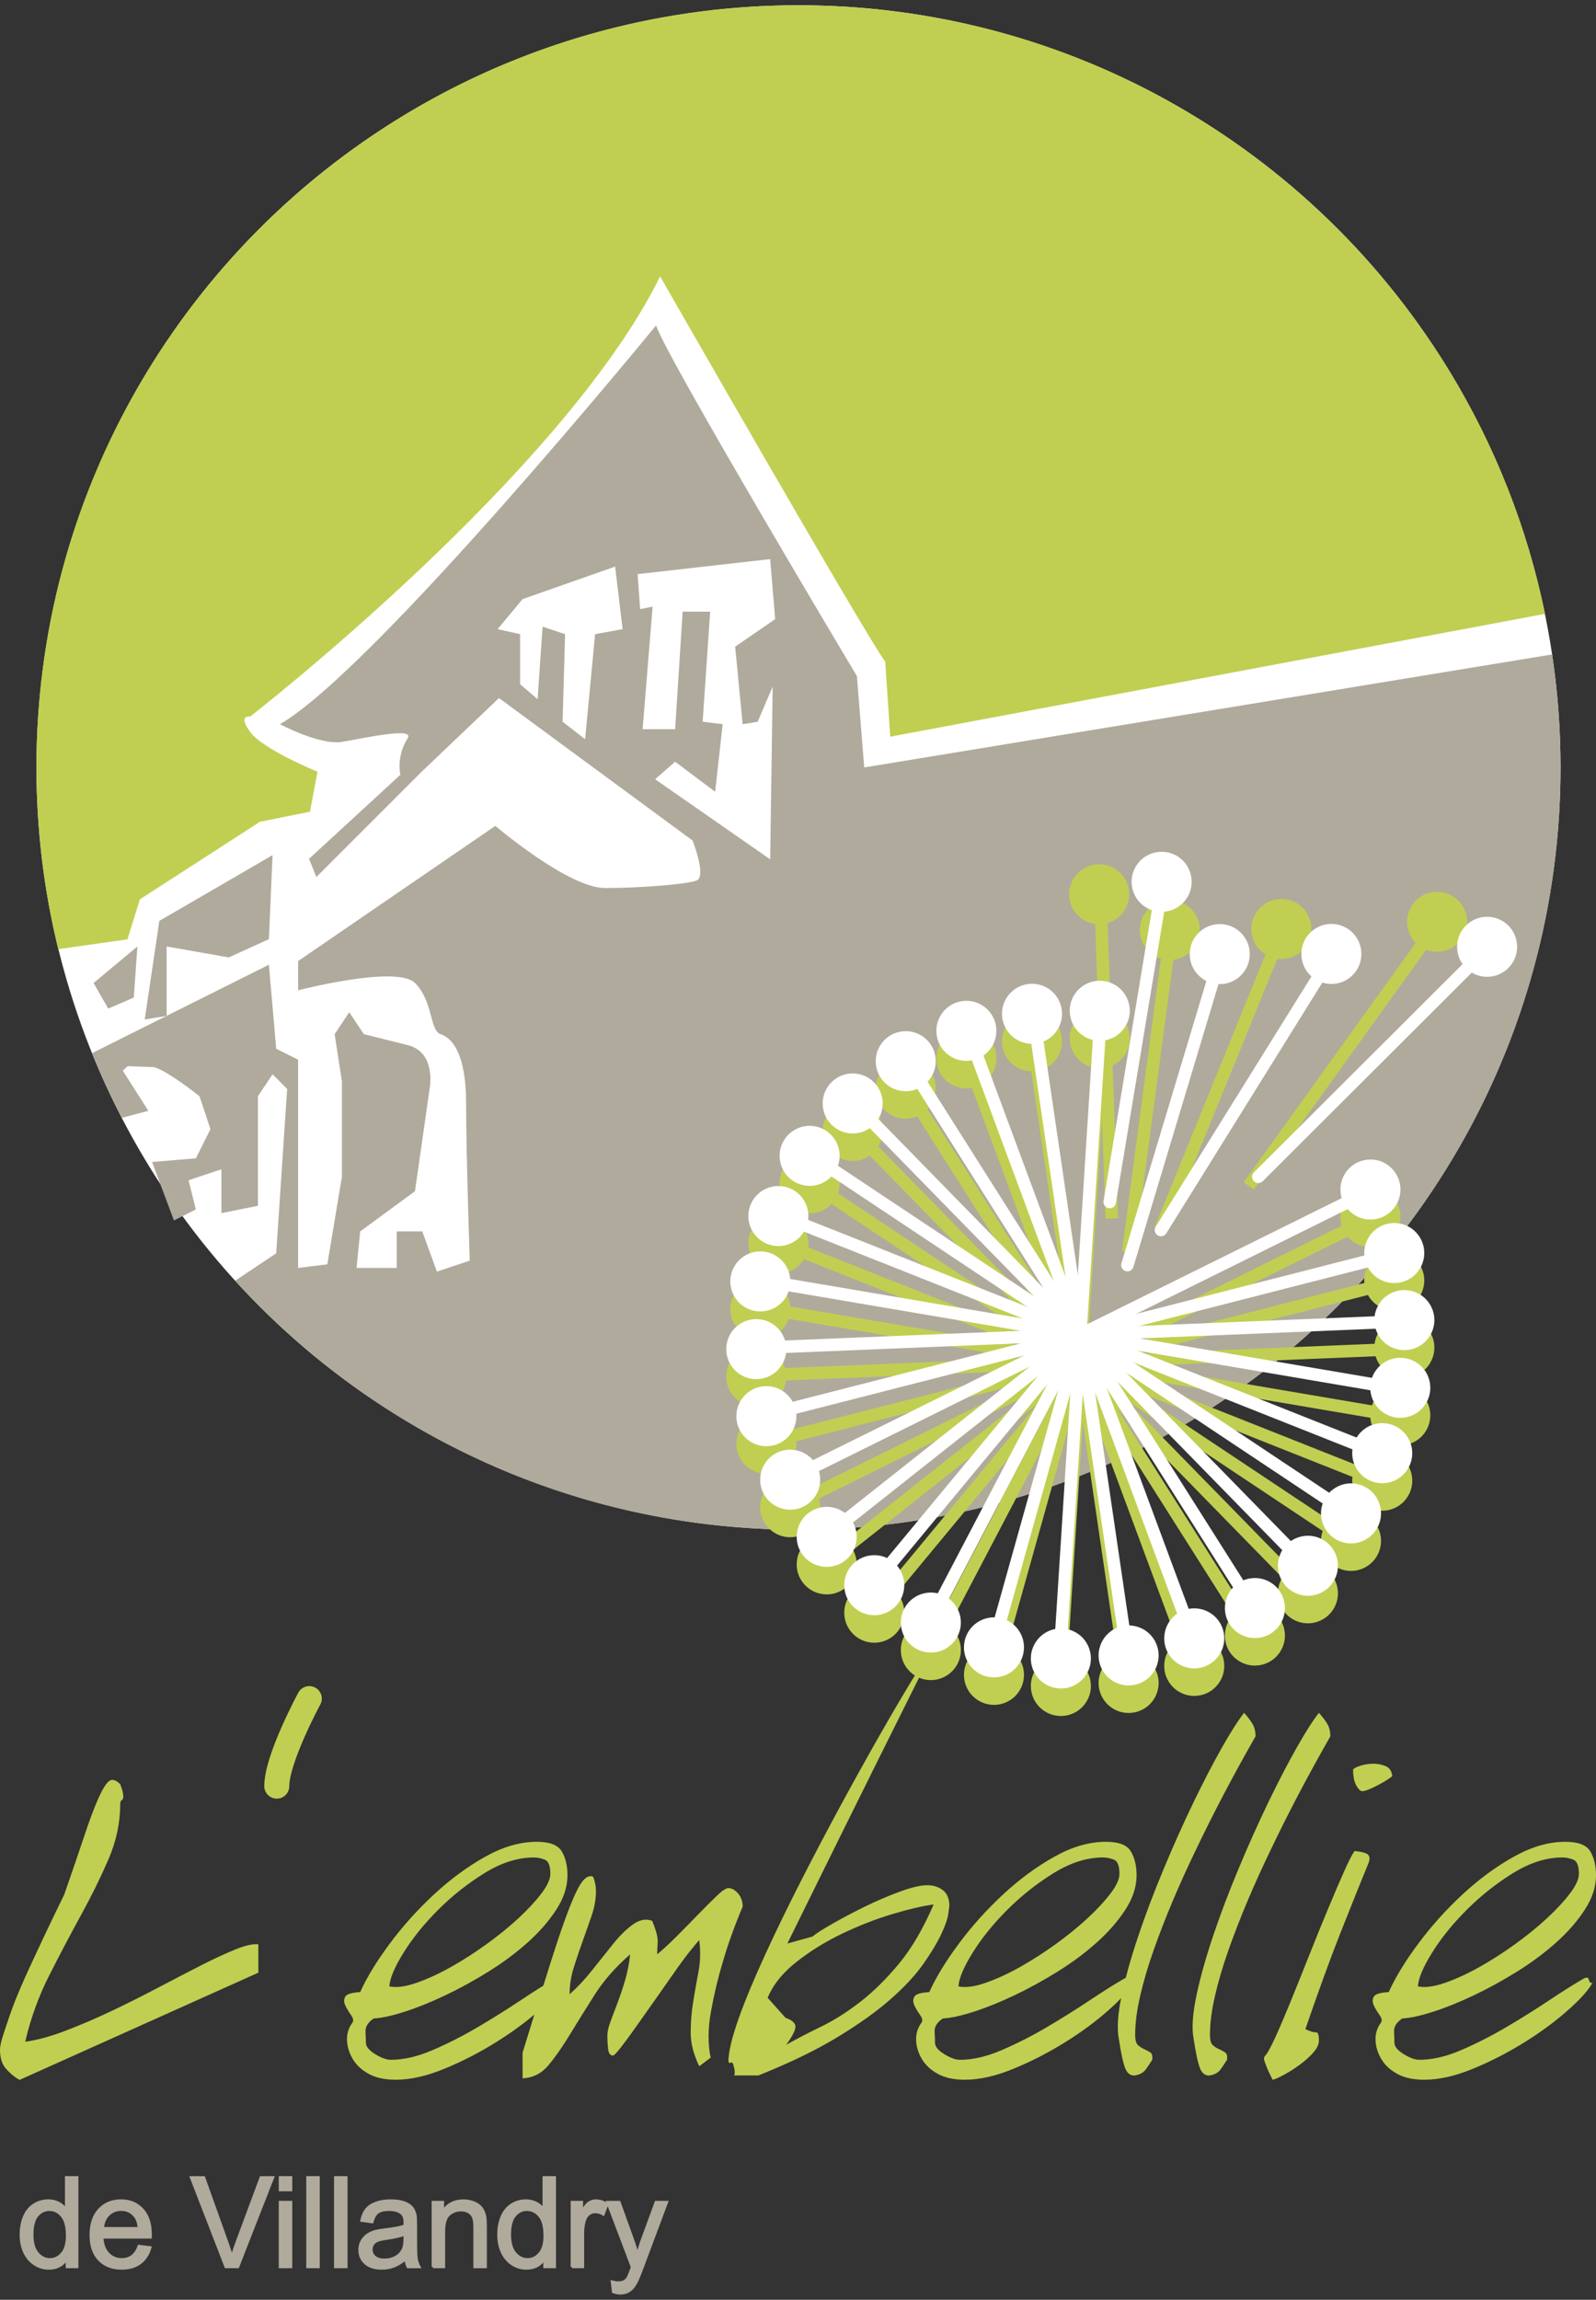 <?xml version="1.0" encoding="utf-8"?>
<!-- Generator: Adobe Illustrator 15.1.0, SVG Export Plug-In . SVG Version: 6.00 Build 0)  -->
<!DOCTYPE svg PUBLIC "-//W3C//DTD SVG 1.1//EN" "http://www.w3.org/Graphics/SVG/1.1/DTD/svg11.dtd">
<svg xmlns="http://www.w3.org/2000/svg" version="1.1" width="59" height="85"><rect width="100%" height="100%" fill="#333333" stroke="none"/><svg xmlns:xlink="http://www.w3.org/1999/xlink" version="1.1" id="Calque_1" x="0" y="0" width="59" height="85" viewBox="0 0 127.714 183.152" enable-background="new 0 0 127.714 183.152" xml:space="preserve">
<g>
	<g>
		<circle fill="#FFFFFF" cx="63.896" cy="60.979" r="60.979"/>
		<path fill="#C0CF51" d="M123.636,48.69C117.949,20.903,93.363,0,63.896,0C30.218,0,2.916,27.301,2.916,60.979    c0,5.009,0.604,9.877,1.743,14.536l5.535-0.784l1.002-3.203l9.605-6.204l4.004-0.801l0.6-3.202c0,0-4.402-1.801-5.403-3.202    s0-1.201,0-1.201s25.017-19.413,32.823-35.225c0,0,16.61,29.02,18.012,30.821l0.4,6.004L123.636,48.69z"/>
		<g>
			<path fill="#B0AA9C" d="M13.918,97.219l0.692-0.346c-0.623-0.854-1.222-1.726-1.801-2.612L13.918,97.219z"/>
			<path fill="none" d="M7.362,83.839l5.972-2.986l-1.753,0.292l1.169-7.891l9.06-5.261l-0.292,6.722l-3.215,1.461L13.334,75.3     v5.553l8.184-4.092l0.584,6.722l1.753,0.877v16.659l2.338-0.292l1.169-7.015v-7.599l-0.584-3.799l1.169-1.754l1.169,1.754     c0,0,1.169,0.292,3.507,0.876s1.753,3.507,1.753,3.507l-1.169,8.183l-4.384,3.215l-0.292,2.923h3.215v-2.923h2.046l1.169,3.215     l2.63-0.877c0,0-0.292-8.476-0.292-12.567s-1.169-5.261-2.045-5.553s-0.585-2.63-2.046-4.092s-9.353,0.584-9.353,0.584v-2.338     l15.782-10.814c0,0,5.845,4.969,8.768,4.969s6.43-0.292,7.307-0.584s-0.292-3.215-0.292-3.215L39.93,55.426l-6.137,5.845     l-8.476,8.476l-0.584-1.461l7.307-6.722c0,0,0.584-1.169,0.584-2.923s-3.507,0-5.261,0.292s-3.215-1.754-3.215-1.754     c7.599-4.384,28.349-31.564,28.349-31.564c0.877,2.63,16.074,28.057,16.074,28.057l0.585,7.307l55.047-9.042 M10.704,79.392     l-2.045,0.877l-1.169-2.046l3.507-2.923L10.704,79.392z"/>
			<polygon fill="none" points="61.831,54.517 60.63,57.319 59.429,57.52 58.829,51.315 62.031,49.114 61.631,44.31 51.023,45.511      51.224,48.313 52.224,48.113 51.424,57.92 54.025,57.92 54.626,48.513 56.828,48.513 56.227,57.319 57.828,57.52 57.228,62.923      54.025,60.521 52.424,61.922 61.631,68.327    "/>
			<polygon fill="none" points="41.817,47.512 39.815,49.914 41.617,50.314 41.617,54.317 43.018,55.518 43.418,49.714      45.219,50.314 45.02,57.319 46.821,58.72 47.621,50.314 49.823,49.914 49.222,44.911    "/>
			<polygon fill="#B0AA9C" points="8.658,80.269 10.704,79.392 10.996,75.3 7.489,78.223    "/>
			<path fill="#B0AA9C" d="M63.896,121.959c33.678,0,60.979-27.302,60.979-60.98c0-3.073-0.232-6.091-0.672-9.042l-55.047,9.042     l-0.585-7.307c0,0-15.197-25.427-16.074-28.057c0,0-22.495,27.519-30.094,31.903c0,0,3.206,1.707,4.959,1.415     s5.848-1.214,5.261-0.292c-0.942,1.479-0.584,2.923-0.584,2.923l-7.307,6.722l0.584,1.461l8.476-8.476l6.137-5.845l15.49,11.398     c0,0,1.169,2.923,0.292,3.215s-4.384,0.584-7.307,0.584s-8.768-4.969-8.768-4.969L23.855,76.469v2.338     c0,0,7.892-2.046,9.353-0.584s1.169,3.8,2.046,4.092s2.045,1.461,2.045,5.553s0.292,12.567,0.292,12.567l-2.63,0.877     l-1.169-3.215h-2.046v2.923h-3.215l0.292-2.923l4.384-3.215l1.169-8.183c0,0,0.585-2.923-1.753-3.507s-3.507-0.876-3.507-0.876     l-1.169-1.754l-1.169,1.754l0.584,3.799v7.599l-1.169,7.015l-2.338,0.292V84.36l-1.753-0.877l-0.584-6.722l-8.184,4.092     l-5.972,2.986c0.715,1.768,1.512,3.492,2.384,5.172l2.127-0.56l-2.046-3.215l0.396-0.363c0.902,0.041,1.662,0.071,1.942,0.071     c0.877,0,3.799,2.338,3.799,2.338l0.877,2.63l-0.584,1.169l-0.584,1.169l-3.507,0.292l0.644,1.718     c0.579,0.887,1.178,1.759,1.801,2.612l1.062-0.53l-0.584-2.339l2.63-0.876v3.507l2.922-0.585v-8.768l1.169-1.753l1.169,1.169     L22.102,99.85l-3.287,2.191C29.968,114.279,46.034,121.959,63.896,121.959z M47.621,50.314l-0.8,8.406l-1.801-1.401l0.2-7.005     l-1.801-0.601l-0.4,5.804l-1.401-1.201v-4.003l-1.801-0.4l2.001-2.402l7.405-2.602l0.601,5.003L47.621,50.314z M52.424,61.922     l1.601-1.401l3.203,2.402l0.6-5.404l-1.601-0.2l0.601-8.806h-2.202l-0.601,9.407h-2.602l0.8-9.807l-1,0.2l-0.2-2.802     l10.607-1.201l0.4,4.804l-3.202,2.201l0.6,6.205l1.201-0.2l1.201-2.802l-0.2,13.81L52.424,61.922z"/>
			<polygon fill="#B0AA9C" points="18.303,76.177 21.518,74.715 21.81,67.994 12.75,73.254 11.581,81.145 13.334,80.853      13.334,75.3    "/>
		</g>
	</g>
	<g>
		<g>
			<line fill="none" stroke="#C0CF51" stroke-miterlimit="10" x1="99.927" y1="94.459" x2="114.138" y2="74.69"/>
			<circle fill="#C0CF51" cx="114.999" cy="73.327" r="2.402"/>
		</g>
		<g>
			<line fill="none" stroke="#C0CF51" stroke-miterlimit="10" x1="92.842" y1="97.977" x2="102.02" y2="75.427"/>
			<circle fill="#C0CF51" cx="102.537" cy="73.899" r="2.402"/>
		</g>
		<g>
			<line fill="none" stroke="#C0CF51" stroke-miterlimit="10" x1="90.279" y1="99.725" x2="93.491" y2="75.592"/>
			<circle fill="#C0CF51" cx="93.609" cy="73.983" r="2.402"/>
		</g>
		<g>
			<line fill="none" stroke="#C0CF51" stroke-miterlimit="10" x1="88.964" y1="97.063" x2="88.107" y2="72.732"/>
			<path fill="#C0CF51" d="M88.946,68.937c1.209,0.547,1.745,1.97,1.198,3.177c-0.547,1.212-1.97,1.748-3.179,1.2     c-1.209-0.546-1.745-1.969-1.198-3.179C86.315,68.926,87.738,68.389,88.946,68.937z"/>
		</g>
		<g>
			<line fill="none" stroke="#C0CF51" stroke-miterlimit="10" x1="86.448" y1="108.555" x2="108.264" y2="97.748"/>
			<line fill="none" stroke="#C0CF51" stroke-miterlimit="10" x1="86.448" y1="108.555" x2="87.996" y2="84.258"/>
			<line fill="none" stroke="#C0CF51" stroke-miterlimit="10" x1="86.448" y1="108.555" x2="82.911" y2="84.467"/>
			<line fill="none" stroke="#C0CF51" stroke-miterlimit="10" x1="86.448" y1="108.555" x2="77.98" y2="85.729"/>
			<line fill="none" stroke="#C0CF51" stroke-miterlimit="10" x1="86.448" y1="108.555" x2="73.42" y2="87.989"/>
			<line fill="none" stroke="#C0CF51" stroke-miterlimit="10" x1="86.448" y1="108.555" x2="69.429" y2="91.147"/>
			<line fill="none" stroke="#C0CF51" stroke-miterlimit="10" x1="86.448" y1="108.555" x2="66.182" y2="95.066"/>
			<line fill="none" stroke="#C0CF51" stroke-miterlimit="10" x1="86.448" y1="108.555" x2="63.82" y2="99.575"/>
			<line fill="none" stroke="#C0CF51" stroke-miterlimit="10" x1="86.448" y1="108.555" x2="62.447" y2="104.476"/>
			<line fill="none" stroke="#C0CF51" stroke-miterlimit="10" x1="86.448" y1="108.555" x2="62.124" y2="109.555"/>
			<line fill="none" stroke="#C0CF51" stroke-miterlimit="10" x1="86.448" y1="108.555" x2="62.863" y2="114.59"/>
			<line fill="none" stroke="#C0CF51" stroke-miterlimit="10" x1="86.448" y1="108.555" x2="64.633" y2="119.362"/>
			<line fill="none" stroke="#C0CF51" stroke-miterlimit="10" x1="86.448" y1="108.555" x2="67.356" y2="123.662"/>
			<line fill="none" stroke="#C0CF51" stroke-miterlimit="10" x1="86.448" y1="108.555" x2="70.914" y2="127.301"/>
			<line fill="none" stroke="#C0CF51" stroke-miterlimit="10" x1="86.448" y1="108.555" x2="75.151" y2="130.122"/>
			<line fill="none" stroke="#C0CF51" stroke-miterlimit="10" x1="86.448" y1="108.555" x2="79.882" y2="132"/>
			<line fill="none" stroke="#C0CF51" stroke-miterlimit="10" x1="86.448" y1="108.555" x2="84.899" y2="132.852"/>
			<line fill="none" stroke="#C0CF51" stroke-miterlimit="10" x1="86.448" y1="108.555" x2="89.985" y2="132.643"/>
			<line fill="none" stroke="#C0CF51" stroke-miterlimit="10" x1="86.448" y1="108.555" x2="94.916" y2="131.381"/>
			<line fill="none" stroke="#C0CF51" stroke-miterlimit="10" x1="86.448" y1="108.555" x2="99.477" y2="129.122"/>
			<line fill="none" stroke="#C0CF51" stroke-miterlimit="10" x1="86.448" y1="108.555" x2="103.468" y2="125.963"/>
			<line fill="none" stroke="#C0CF51" stroke-miterlimit="10" x1="86.448" y1="108.555" x2="106.715" y2="122.044"/>
			<line fill="none" stroke="#C0CF51" stroke-miterlimit="10" x1="86.448" y1="108.555" x2="109.076" y2="117.536"/>
			<line fill="none" stroke="#C0CF51" stroke-miterlimit="10" x1="86.448" y1="108.555" x2="110.449" y2="112.635"/>
			<line fill="none" stroke="#C0CF51" stroke-miterlimit="10" x1="86.448" y1="108.555" x2="110.773" y2="107.556"/>
			<g>
				<g>
					<circle fill="#C0CF51" cx="109.664" cy="96.947" r="2.402"/>
					<circle fill="#C0CF51" cx="88.004" cy="82.645" r="2.402"/>
					<circle fill="#C0CF51" cx="82.583" cy="82.888" r="2.402"/>
					<circle fill="#C0CF51" cx="77.331" cy="84.252" r="2.402"/>
					<circle fill="#C0CF51" cx="72.478" cy="86.68" r="2.402"/>
					<circle fill="#C0CF51" cx="68.234" cy="90.062" r="2.402"/>
					<circle fill="#C0CF51" cx="64.787" cy="94.253" r="2.402"/>
					<circle fill="#C0CF51" cx="62.287" cy="99.069" r="2.402"/>
					<circle fill="#C0CF51" cx="60.843" cy="104.299" r="2.402"/>
					<circle fill="#C0CF51" cx="60.518" cy="109.716" r="2.402"/>
					<circle fill="#C0CF51" cx="61.326" cy="115.082" r="2.402"/>
					<circle fill="#C0CF51" cx="63.232" cy="120.163" r="2.402"/>
					<circle fill="#C0CF51" cx="66.153" cy="124.736" r="2.402"/>
					<circle fill="#C0CF51" cx="69.96" cy="128.602" r="2.402"/>
					<circle fill="#C0CF51" cx="74.488" cy="131.592" r="2.402"/>
					<circle fill="#C0CF51" cx="79.539" cy="133.575" r="2.402"/>
					<path fill="#C0CF51" d="M83.69,136.544c-1.149-0.664-1.543-2.133-0.878-3.279c0.665-1.151,2.133-1.545,3.281-0.88       c1.148,0.663,1.544,2.132,0.879,3.281C86.31,136.816,84.839,137.208,83.69,136.544z"/>
					<path fill="#C0CF51" d="M89.57,136.506c-1.263-0.411-1.953-1.766-1.541-3.025c0.411-1.265,1.766-1.954,3.026-1.543       c1.262,0.41,1.954,1.765,1.542,3.027C92.188,136.227,90.831,136.917,89.57,136.506z"/>
					<path fill="#C0CF51" d="M95.313,135.247c-1.32-0.14-2.277-1.321-2.137-2.639c0.14-1.323,1.321-2.279,2.64-2.139       c1.319,0.139,2.278,1.319,2.138,2.641C97.816,134.429,96.632,135.385,95.313,135.247z"/>
					<path fill="#C0CF51" d="M100.669,132.82c-1.32,0.139-2.502-0.818-2.639-2.137c-0.138-1.323,0.819-2.504,2.138-2.641       c1.319-0.139,2.503,0.817,2.64,2.139C102.947,131.5,101.987,132.682,100.669,132.82z"/>
					<path fill="#C0CF51" d="M105.403,129.333c-1.263,0.41-2.617-0.28-3.025-1.541c-0.41-1.266,0.281-2.619,1.542-3.027       c1.262-0.41,2.618,0.279,3.026,1.543C107.357,127.569,106.664,128.924,105.403,129.333z"/>
					<path fill="#C0CF51" d="M109.309,124.938c-1.149,0.663-2.618,0.27-3.279-0.879c-0.664-1.152-0.27-2.62,0.879-3.281       c1.148-0.664,2.619-0.271,3.281,0.88C110.854,122.806,110.457,124.276,109.309,124.938z"/>
					<path fill="#C0CF51" d="M112.215,119.827c-0.986,0.888-2.505,0.809-3.39-0.178c-0.89-0.989-0.809-2.507,0.177-3.392       c0.985-0.889,2.506-0.811,3.393,0.178C113.283,117.42,113.201,118.941,112.215,119.827z"/>
					<path fill="#C0CF51" d="M113.995,114.223c-0.78,1.073-2.282,1.312-3.353,0.531c-1.076-0.783-1.312-2.284-0.532-3.354       c0.779-1.074,2.283-1.313,3.355-0.531C114.54,111.647,114.776,113.152,113.995,114.223z"/>
					<path fill="#C0CF51" d="M114.571,108.372c-0.54,1.213-1.959,1.758-3.169,1.217c-1.215-0.542-1.757-1.961-1.218-3.17       c0.539-1.213,1.96-1.76,3.172-1.218C114.569,105.739,115.113,107.162,114.571,108.372z"/>
					<path fill="#C0CF51" d="M113.919,102.529c-0.276,1.299-1.551,2.126-2.847,1.849c-1.302-0.277-2.127-1.553-1.851-2.848       c0.275-1.298,1.551-2.129,2.85-1.851C113.369,99.954,114.197,101.232,113.919,102.529z"/>
				</g>
			</g>
			<line fill="none" stroke="#C0CF51" stroke-miterlimit="10" x1="86.448" y1="108.555" x2="110.034" y2="102.52"/>
		</g>
		<g>
			
				<line fill="none" stroke="#FFFFFF" stroke-linecap="round" stroke-linejoin="round" stroke-miterlimit="10" x1="100.692" y1="93.728" x2="117.928" y2="76.532"/>
			<circle fill="#FFFFFF" cx="119" cy="75.327" r="2.402"/>
			
				<line fill="none" stroke="#FFFFFF" stroke-linecap="round" stroke-linejoin="round" stroke-miterlimit="10" x1="92.905" y1="97.988" x2="105.769" y2="77.317"/>
			<circle fill="#FFFFFF" cx="106.538" cy="75.899" r="2.402"/>
			
				<line fill="none" stroke="#FFFFFF" stroke-linecap="round" stroke-linejoin="round" stroke-miterlimit="10" x1="90.217" y1="100.793" x2="97.233" y2="77.481"/>
			<circle fill="#FFFFFF" cx="97.606" cy="75.912" r="2.402"/>
			
				<line fill="none" stroke="#FFFFFF" stroke-linecap="round" stroke-linejoin="round" stroke-miterlimit="10" x1="88.8" y1="95.748" x2="92.786" y2="71.73"/>
			<path fill="#FFFFFF" d="M94.36,68.177c1.077,0.776,1.32,2.277,0.545,3.352c-0.776,1.079-2.277,1.322-3.354,0.545     c-1.077-0.775-1.32-2.276-0.544-3.354C91.784,67.645,93.285,67.4,94.36,68.177z"/>
		</g>
		<g>
			
				<line fill="none" stroke="#FFFFFF" stroke-linecap="round" stroke-linejoin="round" stroke-miterlimit="10" x1="86.448" y1="106.354" x2="108.264" y2="95.546"/>
			
				<line fill="none" stroke="#FFFFFF" stroke-linecap="round" stroke-linejoin="round" stroke-miterlimit="10" x1="86.448" y1="106.354" x2="87.996" y2="82.057"/>
			
				<line fill="none" stroke="#FFFFFF" stroke-linecap="round" stroke-linejoin="round" stroke-miterlimit="10" x1="86.448" y1="106.354" x2="82.911" y2="82.266"/>
			
				<line fill="none" stroke="#FFFFFF" stroke-linecap="round" stroke-linejoin="round" stroke-miterlimit="10" x1="86.448" y1="106.354" x2="77.98" y2="83.528"/>
			
				<line fill="none" stroke="#FFFFFF" stroke-linecap="round" stroke-linejoin="round" stroke-miterlimit="10" x1="86.448" y1="106.354" x2="73.42" y2="85.788"/>
			
				<line fill="none" stroke="#FFFFFF" stroke-linecap="round" stroke-linejoin="round" stroke-miterlimit="10" x1="86.448" y1="106.354" x2="69.429" y2="88.946"/>
			
				<line fill="none" stroke="#FFFFFF" stroke-linecap="round" stroke-linejoin="round" stroke-miterlimit="10" x1="86.448" y1="106.354" x2="66.182" y2="92.865"/>
			
				<line fill="none" stroke="#FFFFFF" stroke-linecap="round" stroke-linejoin="round" stroke-miterlimit="10" x1="86.448" y1="106.354" x2="63.82" y2="97.374"/>
			
				<line fill="none" stroke="#FFFFFF" stroke-linecap="round" stroke-linejoin="round" stroke-miterlimit="10" x1="86.448" y1="106.354" x2="62.447" y2="102.275"/>
			
				<line fill="none" stroke="#FFFFFF" stroke-linecap="round" stroke-linejoin="round" stroke-miterlimit="10" x1="86.448" y1="106.354" x2="62.124" y2="107.354"/>
			
				<line fill="none" stroke="#FFFFFF" stroke-linecap="round" stroke-linejoin="round" stroke-miterlimit="10" x1="86.448" y1="106.354" x2="62.863" y2="112.389"/>
			
				<line fill="none" stroke="#FFFFFF" stroke-linecap="round" stroke-linejoin="round" stroke-miterlimit="10" x1="86.448" y1="106.354" x2="64.633" y2="117.161"/>
			
				<line fill="none" stroke="#FFFFFF" stroke-linecap="round" stroke-linejoin="round" stroke-miterlimit="10" x1="86.448" y1="106.354" x2="67.356" y2="121.46"/>
			
				<line fill="none" stroke="#FFFFFF" stroke-linecap="round" stroke-linejoin="round" stroke-miterlimit="10" x1="86.448" y1="106.354" x2="70.914" y2="125.1"/>
			
				<line fill="none" stroke="#FFFFFF" stroke-linecap="round" stroke-linejoin="round" stroke-miterlimit="10" x1="86.448" y1="106.354" x2="75.151" y2="127.92"/>
			
				<line fill="none" stroke="#FFFFFF" stroke-linecap="round" stroke-linejoin="round" stroke-miterlimit="10" x1="86.448" y1="106.354" x2="79.882" y2="129.798"/>
			
				<line fill="none" stroke="#FFFFFF" stroke-linecap="round" stroke-linejoin="round" stroke-miterlimit="10" x1="86.448" y1="106.354" x2="84.899" y2="130.651"/>
			
				<line fill="none" stroke="#FFFFFF" stroke-linecap="round" stroke-linejoin="round" stroke-miterlimit="10" x1="86.448" y1="106.354" x2="89.985" y2="130.442"/>
			
				<line fill="none" stroke="#FFFFFF" stroke-linecap="round" stroke-linejoin="round" stroke-miterlimit="10" x1="86.448" y1="106.354" x2="94.916" y2="129.18"/>
			
				<line fill="none" stroke="#FFFFFF" stroke-linecap="round" stroke-linejoin="round" stroke-miterlimit="10" x1="86.448" y1="106.354" x2="99.477" y2="126.92"/>
			
				<line fill="none" stroke="#FFFFFF" stroke-linecap="round" stroke-linejoin="round" stroke-miterlimit="10" x1="86.448" y1="106.354" x2="103.468" y2="123.762"/>
			
				<line fill="none" stroke="#FFFFFF" stroke-linecap="round" stroke-linejoin="round" stroke-miterlimit="10" x1="86.448" y1="106.354" x2="106.715" y2="119.843"/>
			
				<line fill="none" stroke="#FFFFFF" stroke-linecap="round" stroke-linejoin="round" stroke-miterlimit="10" x1="86.448" y1="106.354" x2="109.076" y2="115.334"/>
			
				<line fill="none" stroke="#FFFFFF" stroke-linecap="round" stroke-linejoin="round" stroke-miterlimit="10" x1="86.448" y1="106.354" x2="110.449" y2="110.434"/>
			
				<line fill="none" stroke="#FFFFFF" stroke-linecap="round" stroke-linejoin="round" stroke-miterlimit="10" x1="86.448" y1="106.354" x2="110.773" y2="105.355"/>
			<circle fill="#FFFFFF" cx="109.664" cy="94.746" r="2.402"/>
			<circle fill="#FFFFFF" cx="88.004" cy="80.444" r="2.402"/>
			<circle fill="#FFFFFF" cx="82.583" cy="80.687" r="2.402"/>
			<circle fill="#FFFFFF" cx="77.331" cy="82.051" r="2.402"/>
			<circle fill="#FFFFFF" cx="72.478" cy="84.479" r="2.402"/>
			<circle fill="#FFFFFF" cx="68.234" cy="87.861" r="2.402"/>
			<circle fill="#FFFFFF" cx="64.787" cy="92.052" r="2.402"/>
			<circle fill="#FFFFFF" cx="62.287" cy="96.868" r="2.402"/>
			<circle fill="#FFFFFF" cx="60.843" cy="102.098" r="2.402"/>
			<circle fill="#FFFFFF" cx="60.518" cy="107.515" r="2.402"/>
			<circle fill="#FFFFFF" cx="61.326" cy="112.881" r="2.402"/>
			<circle fill="#FFFFFF" cx="63.232" cy="117.961" r="2.402"/>
			<circle fill="#FFFFFF" cx="66.153" cy="122.535" r="2.402"/>
			<circle fill="#FFFFFF" cx="69.96" cy="126.401" r="2.402"/>
			<circle fill="#FFFFFF" cx="74.488" cy="129.391" r="2.402"/>
			<circle fill="#FFFFFF" cx="79.539" cy="131.374" r="2.402"/>
			<path fill="#FFFFFF" d="M83.69,134.343c-1.149-0.664-1.543-2.133-0.878-3.279c0.665-1.151,2.133-1.545,3.281-0.88     c1.148,0.663,1.544,2.132,0.879,3.281C86.31,134.615,84.839,135.007,83.69,134.343z"/>
			<path fill="#FFFFFF" d="M89.57,134.305c-1.263-0.411-1.953-1.766-1.541-3.025c0.411-1.265,1.766-1.954,3.026-1.543     c1.262,0.41,1.954,1.765,1.542,3.027C92.188,134.026,90.831,134.715,89.57,134.305z"/>
			<path fill="#FFFFFF" d="M95.313,133.045c-1.32-0.14-2.277-1.321-2.137-2.639c0.14-1.323,1.321-2.279,2.64-2.139     c1.319,0.139,2.278,1.319,2.138,2.641C97.816,132.228,96.632,133.184,95.313,133.045z"/>
			<path fill="#FFFFFF" d="M100.669,130.619c-1.32,0.139-2.502-0.818-2.639-2.137c-0.138-1.323,0.819-2.504,2.138-2.641     c1.319-0.139,2.503,0.817,2.64,2.139C102.947,129.299,101.987,130.481,100.669,130.619z"/>
			<path fill="#FFFFFF" d="M105.403,127.131c-1.263,0.41-2.617-0.28-3.025-1.541c-0.41-1.266,0.281-2.619,1.542-3.027     c1.262-0.41,2.618,0.279,3.026,1.543C107.357,125.368,106.664,126.723,105.403,127.131z"/>
			<path fill="#FFFFFF" d="M109.309,122.737c-1.149,0.663-2.618,0.27-3.279-0.879c-0.664-1.152-0.27-2.62,0.879-3.281     c1.148-0.664,2.619-0.271,3.281,0.88C110.854,120.605,110.457,122.075,109.309,122.737z"/>
			<path fill="#FFFFFF" d="M112.215,117.625c-0.986,0.888-2.505,0.809-3.39-0.178c-0.89-0.989-0.809-2.507,0.177-3.392     c0.985-0.889,2.506-0.811,3.393,0.178C113.283,115.219,113.201,116.74,112.215,117.625z"/>
			<path fill="#FFFFFF" d="M113.995,112.022c-0.78,1.073-2.282,1.312-3.353,0.531c-1.076-0.783-1.312-2.284-0.532-3.354     c0.779-1.074,2.283-1.313,3.355-0.531C114.54,109.446,114.776,110.951,113.995,112.022z"/>
			<path fill="#FFFFFF" d="M114.571,106.17c-0.54,1.213-1.959,1.758-3.169,1.217c-1.215-0.542-1.757-1.961-1.218-3.17     c0.539-1.213,1.96-1.76,3.172-1.218C114.569,103.538,115.113,104.96,114.571,106.17z"/>
			<path fill="#FFFFFF" d="M113.919,100.328c-0.276,1.299-1.551,2.126-2.847,1.849c-1.302-0.277-2.127-1.553-1.851-2.848     c0.275-1.298,1.551-2.129,2.85-1.851C113.369,97.752,114.197,99.031,113.919,100.328z"/>
			
				<line fill="none" stroke="#FFFFFF" stroke-linecap="round" stroke-linejoin="round" stroke-miterlimit="10" x1="86.448" y1="106.354" x2="110.034" y2="100.319"/>
		</g>
	</g>
	<g>
		<g>
			<g>
				<path fill="#C0CF51" d="M73.632,133.626c-4.935,9.868-10.628,21.444-10.628,21.444l2.017-0.561      c0.266-0.229,0.799-0.57,1.596-1.026c0.799-0.456,1.662-0.912,2.594-1.368s1.861-0.854,2.793-1.196      c0.932-0.343,1.662-0.514,2.195-0.514c0.492,0,0.912,0.134,1.254,0.399s0.514,0.684,0.514,1.254      c0,0.038-0.029,0.257-0.086,0.655c-0.057,0.399-0.248,0.94-0.57,1.625c-0.324,0.684-0.799,1.473-1.426,2.365      c-0.627,0.894-1.5,1.834-2.621,2.821c-1.121,0.988-2.547,2.005-4.275,3.05s-3.828,2.062-6.299,3.049h-1.938      c0.076-0.19,0.047-0.493-0.086-0.911s-0.523,0.488-0.313-0.912C59.493,156.209,78.142,124.607,73.632,133.626z M62.911,163.174      c0.799-0.456,1.711-0.931,2.736-1.426c1.027-0.493,2.07-1.148,3.135-1.966s2.109-1.843,3.137-3.078      c1.025-1.234,1.955-2.821,2.793-4.76c-0.875,0.114-1.977,0.371-3.307,0.77c-1.33,0.399-2.67,0.922-4.02,1.567      c-1.348,0.646-2.574,1.406-3.676,2.28c-1.104,0.875-1.861,1.824-2.279,2.85l1.424,1.597c0.531,0.19,0.799,0.427,0.799,0.712      S63.405,162.49,62.911,163.174z"/>
			</g>
		</g>
	</g>
	<path fill="#B0AA9C" stroke="#B0AA9C" stroke-width="0.2" stroke-miterlimit="10" d="M5.358,180.946v-0.655   c-0.329,0.516-0.813,0.772-1.452,0.772c-0.414,0-0.794-0.114-1.141-0.342c-0.347-0.229-0.616-0.547-0.807-0.956   c-0.19-0.408-0.286-0.879-0.286-1.41c0-0.518,0.086-0.988,0.259-1.41s0.432-0.745,0.777-0.97c0.345-0.225,0.731-0.338,1.158-0.338   c0.313,0,0.592,0.066,0.836,0.198c0.245,0.132,0.443,0.304,0.596,0.516v-2.571h0.875v7.166H5.358z M2.578,178.355   c0,0.665,0.14,1.162,0.42,1.491c0.28,0.329,0.611,0.493,0.992,0.493c0.384,0,0.711-0.157,0.98-0.472   c0.269-0.314,0.403-0.794,0.403-1.439c0-0.71-0.137-1.231-0.411-1.563c-0.274-0.333-0.611-0.499-1.012-0.499   c-0.391,0-0.718,0.16-0.98,0.479C2.708,177.165,2.578,177.667,2.578,178.355z"/>
	<path fill="#B0AA9C" stroke="#B0AA9C" stroke-width="0.2" stroke-miterlimit="10" d="M11.112,179.274l0.909,0.112   c-0.144,0.531-0.409,0.943-0.797,1.237c-0.388,0.293-0.883,0.439-1.486,0.439c-0.759,0-1.361-0.233-1.806-0.701   s-0.667-1.123-0.667-1.968c0-0.873,0.225-1.551,0.674-2.033s1.033-0.724,1.75-0.724c0.694,0,1.261,0.236,1.701,0.709   c0.44,0.473,0.66,1.138,0.66,1.994c0,0.053-0.002,0.131-0.005,0.234H8.174c0.032,0.57,0.194,1.008,0.484,1.311   s0.651,0.454,1.085,0.454c0.323,0,0.598-0.084,0.826-0.254C10.797,179.917,10.978,179.646,11.112,179.274z M8.223,177.852h2.898   c-0.039-0.437-0.15-0.765-0.333-0.982c-0.28-0.339-0.644-0.509-1.09-0.509c-0.404,0-0.744,0.136-1.019,0.406   S8.252,177.399,8.223,177.852z"/>
	<path fill="#B0AA9C" stroke="#B0AA9C" stroke-width="0.2" stroke-miterlimit="10" d="M18.067,180.946l-2.776-7.166h1.026   l1.862,5.206c0.15,0.417,0.275,0.809,0.376,1.173c0.111-0.391,0.239-0.782,0.386-1.173l1.936-5.206h0.968l-2.806,7.166H18.067z"/>
	<path fill="#B0AA9C" stroke="#B0AA9C" stroke-width="0.2" stroke-miterlimit="10" d="M22.407,174.792v-1.013h0.88v1.013H22.407z    M22.407,180.946v-5.19h0.88v5.19H22.407z"/>
	<path fill="#B0AA9C" stroke="#B0AA9C" stroke-width="0.2" stroke-miterlimit="10" d="M24.607,180.946v-7.166h0.88v7.166H24.607z"/>
	<path fill="#B0AA9C" stroke="#B0AA9C" stroke-width="0.2" stroke-miterlimit="10" d="M26.831,180.946v-7.166h0.88v7.166H26.831z"/>
	<path fill="#B0AA9C" stroke="#B0AA9C" stroke-width="0.2" stroke-miterlimit="10" d="M32.462,180.305   c-0.326,0.277-0.64,0.473-0.941,0.587c-0.302,0.114-0.625,0.171-0.97,0.171c-0.57,0-1.009-0.14-1.315-0.418   c-0.307-0.278-0.459-0.635-0.459-1.067c0-0.255,0.058-0.486,0.173-0.697c0.116-0.21,0.267-0.379,0.455-0.506   s0.398-0.223,0.633-0.288c0.173-0.046,0.434-0.09,0.782-0.132c0.71-0.085,1.233-0.186,1.569-0.303   c0.003-0.121,0.005-0.197,0.005-0.23c0-0.358-0.083-0.61-0.249-0.758c-0.225-0.198-0.559-0.298-1.002-0.298   c-0.414,0-0.719,0.072-0.917,0.218c-0.197,0.145-0.343,0.401-0.438,0.77l-0.86-0.117c0.078-0.368,0.207-0.665,0.386-0.892   s0.438-0.401,0.777-0.523c0.339-0.122,0.731-0.184,1.178-0.184c0.443,0,0.803,0.053,1.08,0.157   c0.277,0.104,0.481,0.235,0.611,0.393c0.13,0.158,0.221,0.358,0.273,0.6c0.029,0.149,0.044,0.42,0.044,0.811v1.174   c0,0.817,0.019,1.335,0.056,1.552c0.038,0.217,0.112,0.425,0.223,0.623h-0.919C32.546,180.763,32.488,180.55,32.462,180.305z    M32.388,178.34c-0.319,0.131-0.798,0.241-1.437,0.333c-0.361,0.052-0.617,0.11-0.767,0.176s-0.266,0.16-0.347,0.286   c-0.082,0.125-0.122,0.265-0.122,0.418c0,0.234,0.088,0.43,0.266,0.586s0.438,0.234,0.78,0.234c0.339,0,0.64-0.073,0.904-0.222   c0.264-0.148,0.458-0.352,0.582-0.608c0.095-0.199,0.142-0.492,0.142-0.88V178.34z"/>
	<path fill="#B0AA9C" stroke="#B0AA9C" stroke-width="0.2" stroke-miterlimit="10" d="M34.642,180.946v-5.19h0.792v0.737   c0.381-0.57,0.932-0.855,1.652-0.855c0.313,0,0.6,0.057,0.862,0.169s0.459,0.26,0.589,0.442c0.13,0.183,0.221,0.399,0.273,0.65   c0.033,0.163,0.049,0.448,0.049,0.855v3.191h-0.88v-3.157c0-0.358-0.034-0.627-0.103-0.805s-0.19-0.319-0.364-0.425   c-0.174-0.106-0.378-0.159-0.613-0.159c-0.375,0-0.698,0.119-0.97,0.357c-0.272,0.237-0.408,0.688-0.408,1.354v2.835H34.642z"/>
	<path fill="#B0AA9C" stroke="#B0AA9C" stroke-width="0.2" stroke-miterlimit="10" d="M43.576,180.946v-0.655   c-0.329,0.516-0.813,0.772-1.452,0.772c-0.414,0-0.794-0.114-1.141-0.342c-0.347-0.229-0.616-0.547-0.807-0.956   c-0.19-0.408-0.286-0.879-0.286-1.41c0-0.518,0.086-0.988,0.259-1.41s0.432-0.745,0.777-0.97c0.345-0.225,0.731-0.338,1.158-0.338   c0.313,0,0.592,0.066,0.836,0.198c0.245,0.132,0.443,0.304,0.596,0.516v-2.571h0.875v7.166H43.576z M40.795,178.355   c0,0.665,0.14,1.162,0.42,1.491c0.28,0.329,0.611,0.493,0.992,0.493c0.384,0,0.711-0.157,0.98-0.472   c0.269-0.314,0.403-0.794,0.403-1.439c0-0.71-0.137-1.231-0.411-1.563c-0.274-0.333-0.611-0.499-1.012-0.499   c-0.391,0-0.718,0.16-0.98,0.479C40.926,177.165,40.795,177.667,40.795,178.355z"/>
	<path fill="#B0AA9C" stroke="#B0AA9C" stroke-width="0.2" stroke-miterlimit="10" d="M45.766,180.946v-5.19h0.792v0.786   c0.202-0.368,0.389-0.61,0.56-0.728c0.171-0.118,0.359-0.177,0.564-0.177c0.297,0,0.598,0.095,0.904,0.284l-0.303,0.816   c-0.215-0.128-0.43-0.191-0.646-0.191c-0.192,0-0.365,0.059-0.518,0.174c-0.153,0.116-0.262,0.276-0.327,0.481   c-0.098,0.313-0.147,0.655-0.147,1.026v2.718H45.766z"/>
	<path fill="#B0AA9C" stroke="#B0AA9C" stroke-width="0.2" stroke-miterlimit="10" d="M49.07,182.945l-0.098-0.826   c0.192,0.053,0.36,0.078,0.503,0.078c0.196,0,0.352-0.032,0.469-0.098s0.213-0.156,0.289-0.273   c0.055-0.088,0.145-0.307,0.269-0.655c0.017-0.049,0.042-0.12,0.078-0.215l-1.97-5.2h0.948l1.081,3.006   c0.14,0.381,0.265,0.782,0.376,1.202c0.101-0.404,0.222-0.799,0.362-1.183l1.11-3.025h0.879l-1.975,5.278   c-0.212,0.57-0.376,0.963-0.494,1.178c-0.156,0.29-0.335,0.503-0.538,0.639c-0.202,0.135-0.443,0.202-0.723,0.202   C49.468,183.052,49.279,183.016,49.07,182.945z"/>
	<g>
		<g>
			<g>
				<path fill="#C0CF51" d="M5.136,151.162c0.649-1.862,1.191-3.444,1.625-4.745c0.433-1.3,0.813-2.307,1.137-3.022      c0.325-0.715,0.606-1.158,0.846-1.332c0.237-0.173,0.53-0.086,0.877,0.26c0.13,0.348,0.205,0.607,0.228,0.78      c0.021,0.174,0.021,0.292,0,0.357c-0.022,0.065-0.064,0.12-0.13,0.162c-0.064,0.044-0.098,0.131-0.098,0.261      c0,1.517-0.314,3.001-0.942,4.452c-0.629,1.452-1.365,2.947-2.21,4.485s-1.689,3.142-2.535,4.81      c-0.845,1.669-1.484,3.435-1.917,5.298c0.952-0.13,2.024-0.423,3.217-0.878c1.191-0.455,2.405-0.975,3.641-1.56      c1.234-0.585,2.47-1.203,3.705-1.853c1.234-0.65,2.383-1.245,3.444-1.788c1.062-0.541,1.993-0.975,2.795-1.3      s1.419-0.465,1.853-0.422v2.274l-19.109,8.58c-0.391-0.218-0.748-0.51-1.072-0.878C0.163,164.737,0,164.227,0,163.577      c0-0.26,0.075-0.627,0.228-1.104c0.151-0.477,0.336-1.029,0.553-1.657s0.477-1.301,0.78-2.016      c0.303-0.715,0.628-1.44,0.975-2.178C3.315,154.932,4.182,153.112,5.136,151.162z"/>
				<path fill="#C0CF51" d="M28.822,158.956c0.531-1.177,1.319-2.47,2.365-3.876c1.045-1.405,2.223-2.716,3.534-3.933      c1.311-1.216,2.679-2.223,4.104-3.021c1.426-0.798,2.802-1.196,4.133-1.196c1.026,0,1.69,0.256,1.995,0.77      c0.304,0.513,0.456,1.149,0.456,1.909c0,0.912-0.295,1.824-0.884,2.736c-0.59,0.912-1.35,1.786-2.28,2.622      c-0.932,0.836-1.976,1.615-3.135,2.337s-2.318,1.358-3.477,1.909c-1.16,0.552-2.243,0.988-3.249,1.312      c-1.008,0.323-1.834,0.504-2.479,0.541c-0.456,0.305-0.676,0.655-0.656,1.055c0.02,0.398,0.029,0.693,0.029,0.884      c0,0.304,0.246,0.607,0.74,0.911c0.494,0.305,0.912,0.456,1.255,0.456c1.025,0,2.137-0.256,3.334-0.77      c1.197-0.513,2.395-1.12,3.591-1.823c1.197-0.703,2.337-1.416,3.42-2.138s1.985-1.292,2.708-1.71      c0.304-0.189,0.475-0.18,0.513,0.028c0.037,0.209,0.133,0.295,0.285,0.257c-0.305,0.569-0.96,1.302-1.967,2.194      c-1.007,0.894-2.166,1.748-3.477,2.564c-1.312,0.818-2.679,1.521-4.104,2.109c-1.425,0.589-2.727,0.884-3.904,0.884      c-0.874,0-1.596-0.156-2.166-0.468s-0.997-0.711-1.282-1.197s-0.438-0.985-0.456-1.499c-0.02-0.513,0.123-0.978,0.428-1.396      c0.113-0.151,0.075-0.36-0.114-0.627c-0.19-0.266-0.342-0.521-0.456-0.77c-0.114-0.246-0.114-0.475,0-0.684      S28.138,158.995,28.822,158.956z M42.73,148.183c-1.293,0-2.613,0.419-3.962,1.254c-1.35,0.836-2.585,1.815-3.705,2.936      c-1.121,1.121-2.043,2.261-2.765,3.42s-1.103,2.062-1.14,2.707c0.569,0.114,1.291,0.021,2.166-0.284      c0.873-0.304,1.785-0.722,2.735-1.254s1.9-1.141,2.851-1.824c0.949-0.685,1.805-1.377,2.564-2.081      c0.76-0.702,1.377-1.368,1.853-1.995c0.475-0.627,0.713-1.148,0.713-1.567c0-0.646-0.152-1.025-0.456-1.14      C43.28,148.24,42.995,148.183,42.73,148.183z"/>
				<path fill="#C0CF51" d="M41.818,163.801c0.911-2.964,1.661-5.377,2.251-7.239c0.589-1.861,1.092-3.325,1.511-4.389      c0.418-1.063,0.77-1.768,1.055-2.109c0.284-0.342,0.56-0.456,0.826-0.342c0.075,0.19,0.133,0.38,0.171,0.569      c0.037,0.191,0.057,0.381,0.057,0.57c0,0.646-0.113,1.303-0.342,1.967c-0.228,0.665-0.466,1.34-0.712,2.023      c-0.248,0.684-0.485,1.388-0.713,2.109s-0.342,1.444-0.342,2.166c0.607-0.532,1.206-1.169,1.795-1.91s1.149-1.443,1.682-2.108      s1.063-1.188,1.597-1.568c0.531-0.379,1.044-0.475,1.539-0.284c0.151,0.38,0.256,0.675,0.313,0.883      c0.057,0.21,0.094,0.391,0.113,0.542c0.019,0.152,0.019,0.323,0,0.513c-0.02,0.19-0.028,0.438-0.028,0.741      c0.456-0.38,0.978-0.864,1.567-1.453c0.589-0.589,1.159-1.169,1.71-1.739c0.551-0.569,1.045-1.063,1.482-1.481      c0.437-0.418,0.75-0.627,0.94-0.627c0.266,0,0.521,0.143,0.77,0.427c0.246,0.285,0.37,0.638,0.37,1.055      c-0.646,1.521-1.178,3.003-1.596,4.446c-0.38,1.254-0.694,2.565-0.94,3.933c-0.248,1.368-0.257,2.604-0.028,3.705l-0.912,0.685      c-0.456-0.95-0.685-1.843-0.685-2.68c0-0.835,0.066-1.661,0.2-2.479c0.133-0.816,0.274-1.624,0.427-2.422      c0.151-0.798,0.172-1.634,0.058-2.508c-0.114,0.113-0.361,0.408-0.741,0.883c-0.38,0.476-0.808,1.055-1.282,1.738      c-0.476,0.685-0.989,1.417-1.539,2.195c-0.552,0.779-1.055,1.491-1.511,2.137c-0.456,0.647-0.854,1.188-1.197,1.625      c-0.342,0.438-0.551,0.655-0.627,0.655c-0.228,0-0.361-0.18-0.398-0.541c-0.039-0.361-0.058-0.713-0.058-1.055      c0-0.304,0.086-0.685,0.257-1.14c0.171-0.456,0.36-0.96,0.57-1.511c0.208-0.551,0.407-1.149,0.599-1.796      c0.189-0.646,0.322-1.329,0.398-2.052c-1.178,1.026-2.129,2.109-2.85,3.249c-0.723,1.14-1.378,2.194-1.967,3.163      c-0.59,0.97-1.159,1.787-1.71,2.451c-0.552,0.664-1.245,1.017-2.08,1.055V163.801z"/>
				<path fill="#C0CF51" d="M74.363,158.956c0.531-1.177,1.319-2.47,2.365-3.876c1.045-1.405,2.223-2.716,3.534-3.933      c1.311-1.216,2.679-2.223,4.104-3.021c1.426-0.798,2.802-1.196,4.133-1.196c1.026,0,1.69,0.256,1.995,0.77      c0.304,0.513,0.456,1.149,0.456,1.909c0,0.912-0.295,1.824-0.884,2.736c-0.59,0.912-1.35,1.786-2.28,2.622      c-0.932,0.836-1.976,1.615-3.135,2.337s-2.318,1.358-3.477,1.909c-1.16,0.552-2.243,0.988-3.249,1.312      c-1.008,0.323-1.834,0.504-2.479,0.541c-0.456,0.305-0.676,0.655-0.656,1.055c0.02,0.398,0.029,0.693,0.029,0.884      c0,0.304,0.246,0.607,0.74,0.911c0.494,0.305,0.912,0.456,1.255,0.456c1.025,0,2.137-0.256,3.334-0.77      c1.197-0.513,2.395-1.12,3.591-1.823c1.197-0.703,2.337-1.416,3.42-2.138s1.985-1.292,2.708-1.71      c0.304-0.189,0.475-0.18,0.513,0.028c0.037,0.209,0.133,0.295,0.285,0.257c-0.305,0.569-0.96,1.302-1.967,2.194      c-1.007,0.894-2.166,1.748-3.477,2.564c-1.312,0.818-2.679,1.521-4.104,2.109c-1.425,0.589-2.727,0.884-3.904,0.884      c-0.874,0-1.596-0.156-2.166-0.468s-0.997-0.711-1.282-1.197s-0.438-0.985-0.456-1.499c-0.02-0.513,0.123-0.978,0.428-1.396      c0.113-0.151,0.075-0.36-0.114-0.627c-0.19-0.266-0.342-0.521-0.456-0.77c-0.114-0.246-0.114-0.475,0-0.684      S73.679,158.995,74.363,158.956z M88.271,148.183c-1.293,0-2.613,0.419-3.962,1.254c-1.35,0.836-2.585,1.815-3.705,2.936      c-1.121,1.121-2.043,2.261-2.765,3.42s-1.103,2.062-1.14,2.707c0.569,0.114,1.291,0.021,2.166-0.284      c0.873-0.304,1.785-0.722,2.735-1.254s1.9-1.141,2.851-1.824c0.949-0.685,1.805-1.377,2.564-2.081      c0.76-0.702,1.377-1.368,1.853-1.995c0.475-0.627,0.713-1.148,0.713-1.567c0-0.646-0.152-1.025-0.456-1.14      C88.821,148.24,88.536,148.183,88.271,148.183z"/>
				<path fill="#C0CF51" d="M89.524,162.661c-0.152-0.835-0.076-1.975,0.229-3.42c0.304-1.443,0.75-3.039,1.339-4.788      c0.589-1.747,1.273-3.553,2.053-5.415c0.778-1.861,1.567-3.619,2.365-5.272c0.798-1.652,1.558-3.115,2.28-4.389      c0.721-1.272,1.311-2.194,1.767-2.765c0.304,0.342,0.531,0.646,0.684,0.912c0.151,0.267,0.229,0.59,0.229,0.969      c-1.824,3.192-3.439,6.271-4.845,9.234c-0.608,1.254-1.197,2.556-1.768,3.904c-0.57,1.35-1.083,2.67-1.539,3.962      s-0.817,2.518-1.083,3.676c-0.266,1.16-0.398,2.195-0.398,3.106c0,0.419,0.075,0.694,0.228,0.827      c0.151,0.134,0.313,0.237,0.484,0.313s0.332,0.162,0.484,0.257c0.151,0.095,0.209,0.294,0.171,0.598      c-0.19,0.305-0.37,0.57-0.541,0.799c-0.171,0.228-0.447,0.379-0.826,0.455c-0.343,0.038-0.599-0.133-0.77-0.513      C89.896,164.733,89.714,163.915,89.524,162.661z"/>
				<path fill="#C0CF51" d="M95.51,162.661c-0.152-0.835-0.076-1.975,0.229-3.42c0.304-1.443,0.75-3.039,1.339-4.788      c0.589-1.747,1.273-3.553,2.053-5.415c0.778-1.861,1.567-3.619,2.365-5.272c0.798-1.652,1.558-3.115,2.28-4.389      c0.721-1.272,1.311-2.194,1.767-2.765c0.304,0.342,0.531,0.646,0.684,0.912c0.151,0.267,0.229,0.59,0.229,0.969      c-1.824,3.192-3.439,6.271-4.845,9.234c-0.608,1.254-1.197,2.556-1.768,3.904c-0.57,1.35-1.083,2.67-1.539,3.962      s-0.817,2.518-1.083,3.676c-0.266,1.16-0.398,2.195-0.398,3.106c0,0.419,0.075,0.694,0.228,0.827      c0.151,0.134,0.313,0.237,0.484,0.313s0.332,0.162,0.484,0.257c0.151,0.095,0.209,0.294,0.171,0.598      c-0.19,0.305-0.37,0.57-0.541,0.799c-0.171,0.228-0.447,0.379-0.826,0.455c-0.343,0.038-0.599-0.133-0.77-0.513      C95.881,164.733,95.699,163.915,95.51,162.661z"/>
				<path fill="#C0CF51" d="M101.209,164.086c0.19-0.19,0.475-0.703,0.855-1.539c0.379-0.836,0.798-1.814,1.254-2.936      s0.94-2.327,1.453-3.62c0.514-1.291,1.007-2.508,1.482-3.647c0.475-1.141,0.902-2.138,1.282-2.993      c0.38-0.854,0.665-1.415,0.855-1.681c0.456,0.038,0.788,0.113,0.997,0.228s0.257,0.342,0.143,0.684      c-0.267,0.647-0.599,1.464-0.997,2.451c-0.399,0.989-0.827,2.063-1.283,3.221c-0.456,1.159-0.922,2.395-1.396,3.705      c-0.476,1.311-0.94,2.632-1.396,3.962c0.418,0.19,0.703,0.275,0.855,0.256c0.151-0.019,0.228,0.199,0.228,0.655      c0,0.305-0.152,0.627-0.456,0.97c-0.305,0.342-0.665,0.665-1.083,0.969c-0.418,0.305-0.836,0.57-1.254,0.798      c-0.418,0.229-0.722,0.36-0.912,0.399c-0.038-0.077-0.104-0.21-0.199-0.399c-0.096-0.189-0.181-0.379-0.257-0.57      c-0.076-0.189-0.143-0.37-0.199-0.541S101.133,164.163,101.209,164.086z M108.277,141.172c0-0.076,0.151-0.172,0.456-0.285      c0.304-0.114,0.646-0.18,1.026-0.2c0.379-0.019,0.74,0.039,1.083,0.172c0.342,0.133,0.531,0.408,0.569,0.826      c-0.342,0.267-0.779,0.532-1.311,0.798c-0.533,0.267-0.894,0.399-1.083,0.399c-0.152,0-0.313-0.151-0.484-0.456      C108.362,142.123,108.277,141.705,108.277,141.172z"/>
				<path fill="#C0CF51" d="M111.127,158.956c0.531-1.177,1.319-2.47,2.365-3.876c1.045-1.405,2.223-2.716,3.534-3.933      c1.311-1.216,2.679-2.223,4.104-3.021c1.426-0.798,2.802-1.196,4.133-1.196c1.026,0,1.69,0.256,1.995,0.77      c0.304,0.513,0.456,1.149,0.456,1.909c0,0.912-0.295,1.824-0.884,2.736c-0.59,0.912-1.35,1.786-2.28,2.622      c-0.932,0.836-1.976,1.615-3.135,2.337s-2.318,1.358-3.477,1.909c-1.16,0.552-2.243,0.988-3.249,1.312      c-1.008,0.323-1.834,0.504-2.479,0.541c-0.456,0.305-0.676,0.655-0.656,1.055c0.02,0.398,0.029,0.693,0.029,0.884      c0,0.304,0.246,0.607,0.74,0.911c0.494,0.305,0.912,0.456,1.255,0.456c1.025,0,2.137-0.256,3.334-0.77      c1.197-0.513,2.395-1.12,3.591-1.823c1.197-0.703,2.337-1.416,3.42-2.138s1.985-1.292,2.708-1.71      c0.304-0.189,0.475-0.18,0.513,0.028c0.037,0.209,0.133,0.295,0.285,0.257c-0.305,0.569-0.96,1.302-1.967,2.194      c-1.007,0.894-2.166,1.748-3.477,2.564c-1.312,0.818-2.679,1.521-4.104,2.109c-1.425,0.589-2.727,0.884-3.904,0.884      c-0.874,0-1.596-0.156-2.166-0.468s-0.997-0.711-1.282-1.197s-0.438-0.985-0.456-1.499c-0.02-0.513,0.123-0.978,0.428-1.396      c0.113-0.151,0.075-0.36-0.114-0.627c-0.19-0.266-0.342-0.521-0.456-0.77c-0.114-0.246-0.114-0.475,0-0.684      S110.442,158.995,111.127,158.956z M125.035,148.183c-1.293,0-2.613,0.419-3.962,1.254c-1.35,0.836-2.585,1.815-3.705,2.936      c-1.121,1.121-2.043,2.261-2.765,3.42s-1.103,2.062-1.14,2.707c0.569,0.114,1.291,0.021,2.166-0.284      c0.873-0.304,1.785-0.722,2.735-1.254s1.9-1.141,2.851-1.824c0.949-0.685,1.805-1.377,2.564-2.081      c0.76-0.702,1.377-1.368,1.853-1.995c0.475-0.627,0.713-1.148,0.713-1.567c0-0.646-0.152-1.025-0.456-1.14      C125.585,148.24,125.3,148.183,125.035,148.183z"/>
			</g>
		</g>
		<path fill="none" stroke="#C0CF51" stroke-width="2" stroke-linecap="round" stroke-miterlimit="10" d="M24.75,135.474    c0,0-2.602,4.804-2.602,7.005"/>
	</g>
</g>
</svg></svg>
